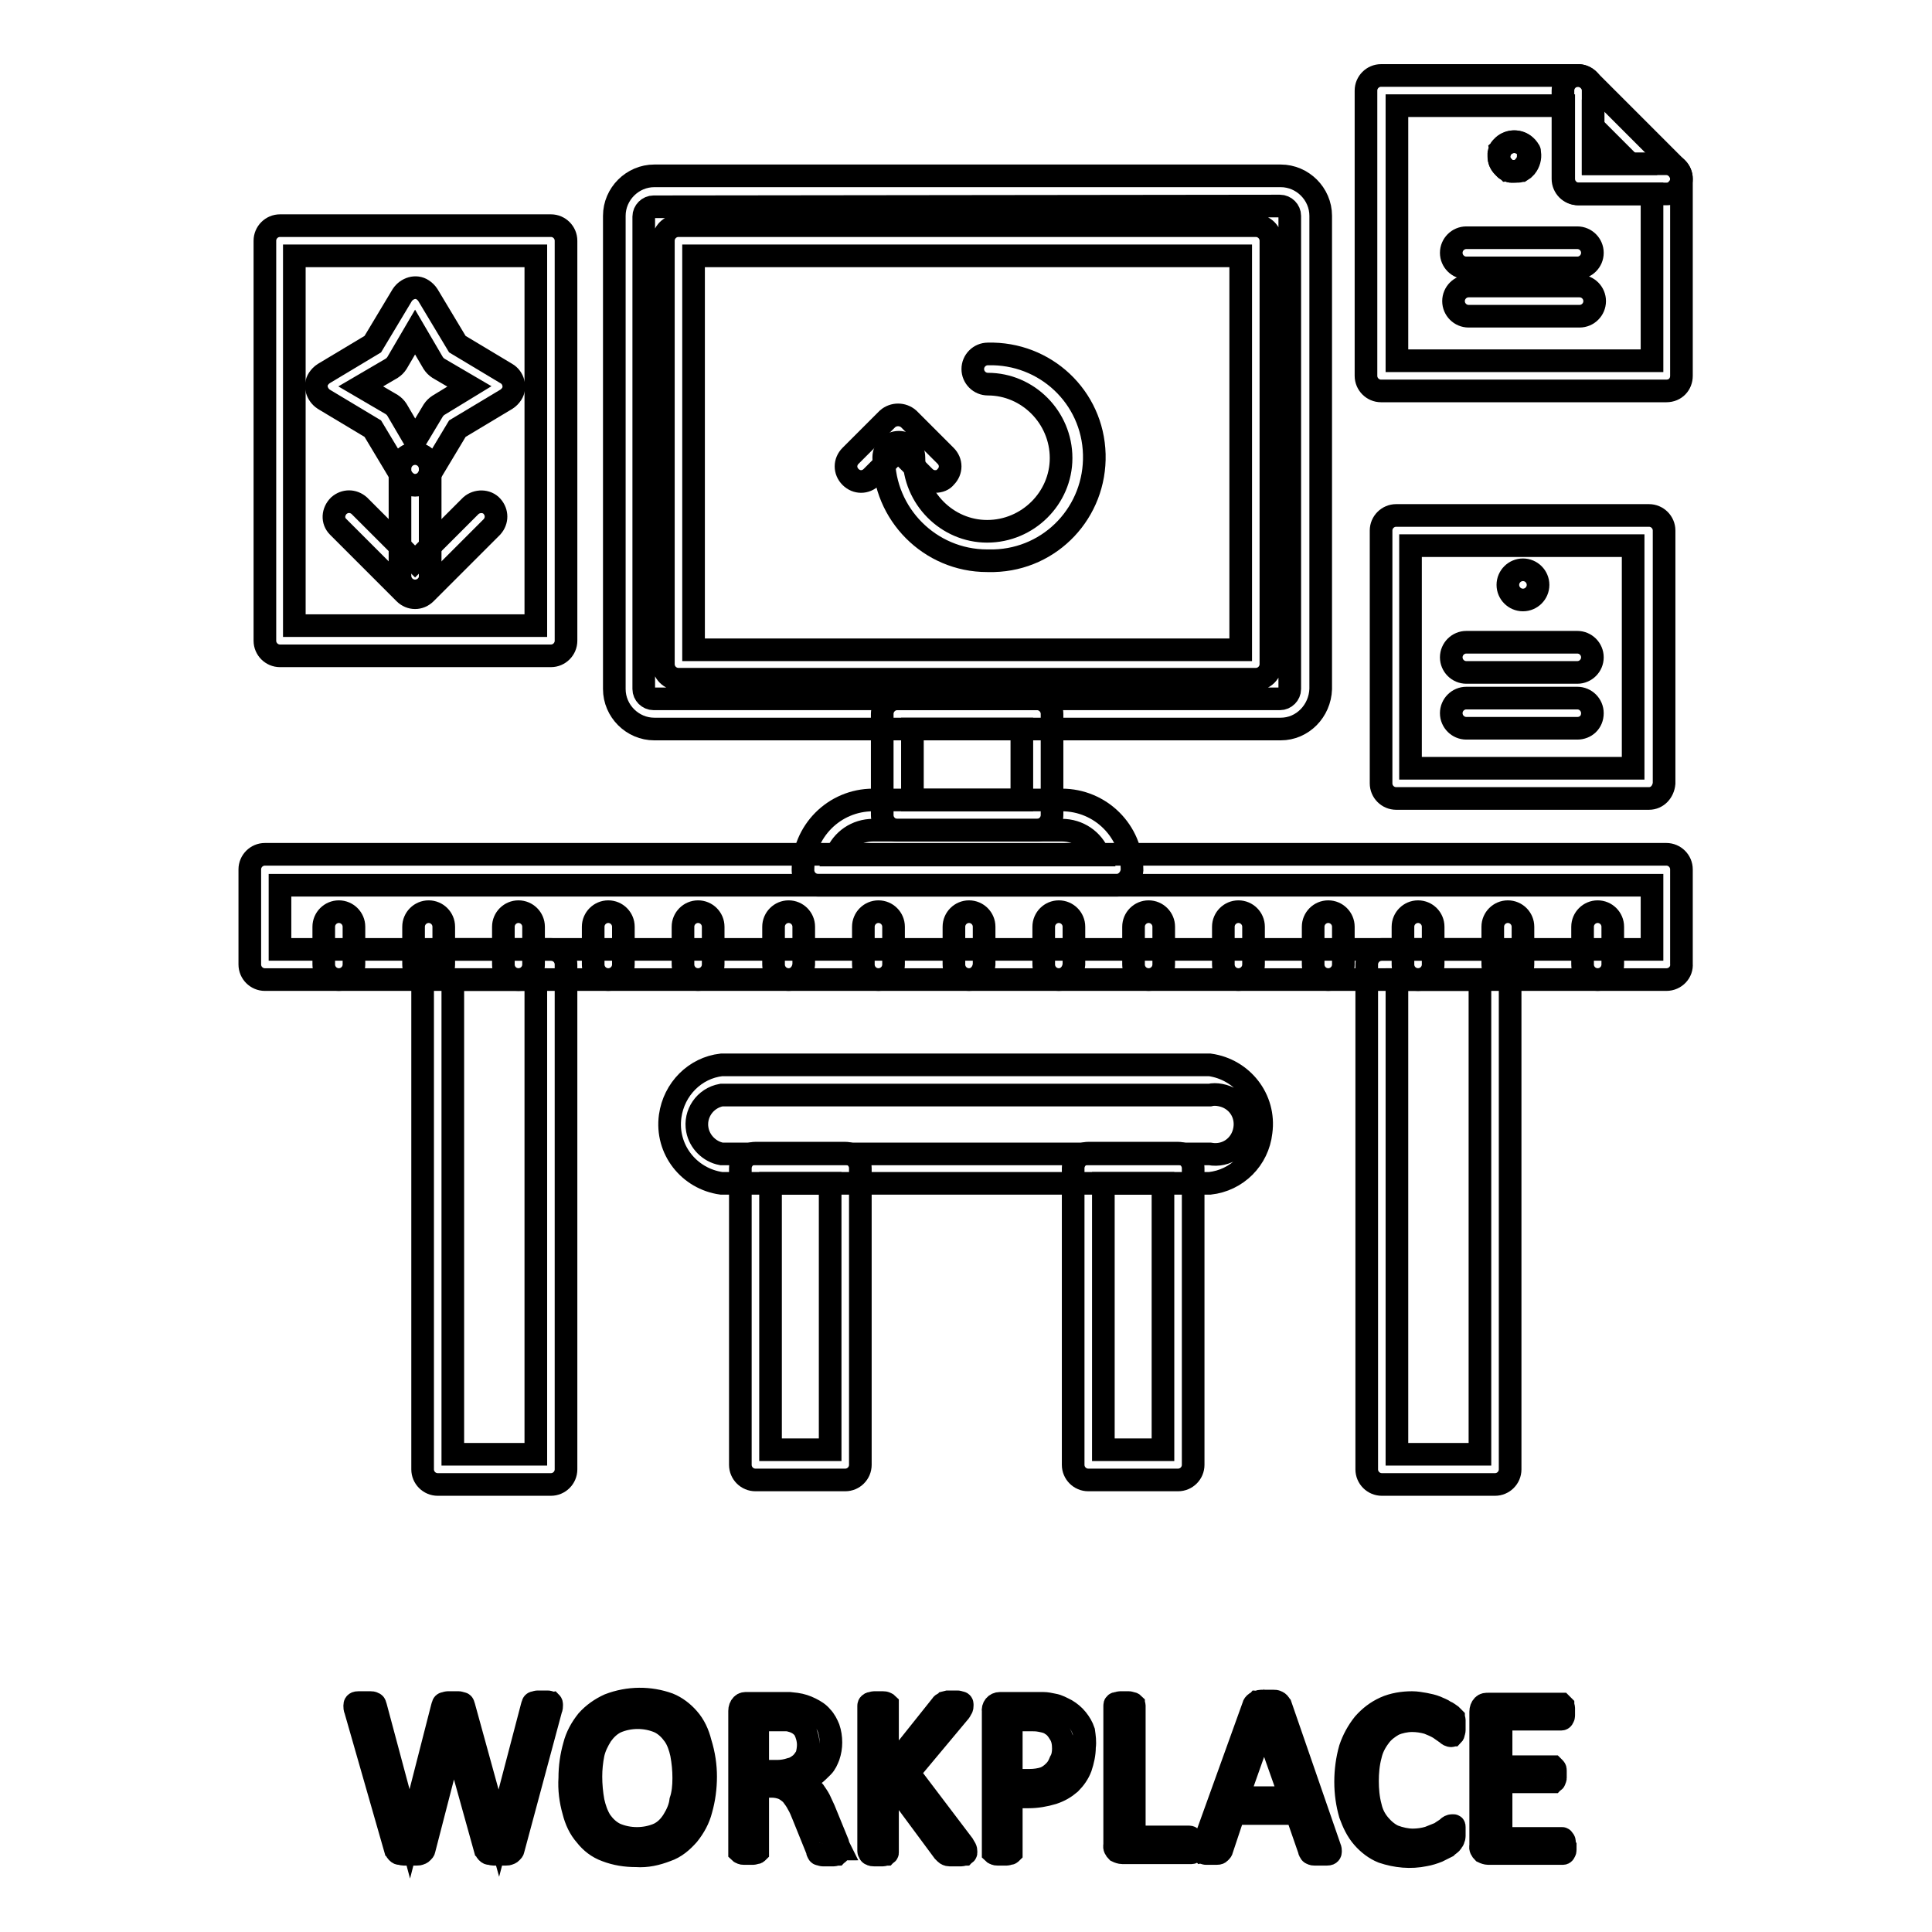 <?xml version="1.0" encoding="utf-8"?>
<!-- Svg Vector Icons : http://www.onlinewebfonts.com/icon -->
<!DOCTYPE svg PUBLIC "-//W3C//DTD SVG 1.1//EN" "http://www.w3.org/Graphics/SVG/1.1/DTD/svg11.dtd">
<svg version="1.1" xmlns="http://www.w3.org/2000/svg" xmlns:xlink="http://www.w3.org/1999/xlink" x="0px" y="0px" viewBox="0 0 256 256" enable-background="new 0 0 256 256" xml:space="preserve">
<g> <path stroke-width="3" fill-opacity="0" stroke="#000000"  d="M220.8,51.8h-37.8c-1.1,0-2-0.9-2-2l0,0V12c0-1.1,0.9-2,2-2l0,0h26.1c1.1,0,2,0.9,2,2l0,0v9.7h9.7 c1.1,0,2,0.9,2,2l0,0v26.1C222.8,50.9,222,51.8,220.8,51.8C220.9,51.8,220.9,51.8,220.8,51.8z M185.1,47.8h33.8V25.7h-9.7 c-1.1,0-2-0.9-2-2l0,0V14h-22.1V47.8z"/> <path stroke-width="3" fill-opacity="0" stroke="#000000"  d="M220.8,25.7h-11.7c-1.1,0-2-0.9-2-2l0,0V12c0-1.1,0.9-2,2-2c0.5,0,1,0.2,1.4,0.6l11.7,11.7 c0.8,0.8,0.8,2,0,2.8C221.9,25.5,221.4,25.7,220.8,25.7L220.8,25.7z M211.1,21.7h4.9l-4.9-4.9V21.7z M200.6,22.7 c-0.1,0-0.3,0-0.4,0c-0.1,0-0.3-0.1-0.4-0.1c-0.1-0.1-0.2-0.1-0.3-0.2c-0.1-0.1-0.2-0.2-0.3-0.3c-0.5-0.5-0.7-1.1-0.5-1.8 c0-0.1,0.1-0.2,0.1-0.4c0.1-0.1,0.1-0.2,0.2-0.3c0.1-0.1,0.2-0.2,0.3-0.3c0.8-0.7,2-0.7,2.8,0c0.1,0.1,0.2,0.2,0.3,0.3 c0.1,0.1,0.1,0.2,0.2,0.3c0.1,0.1,0.1,0.2,0.1,0.4c0.1,0.6-0.1,1.3-0.5,1.8c-0.1,0.1-0.2,0.2-0.3,0.3l-0.3,0.2 c-0.1,0-0.2,0.1-0.4,0.1C200.9,22.7,200.7,22.7,200.6,22.7L200.6,22.7z"/> <path stroke-width="3" fill-opacity="0" stroke="#000000"  d="M200.6,22.7c-0.1,0-0.3,0-0.4,0c-0.1,0-0.3-0.1-0.4-0.1l-0.3-0.2l-0.3-0.3c-0.4-0.4-0.6-0.9-0.6-1.4 c0-0.1,0-0.3,0-0.4c0-0.1,0.1-0.2,0.1-0.4c0.1-0.1,0.1-0.2,0.2-0.3c0.1-0.1,0.2-0.2,0.3-0.3c0.8-0.7,2-0.7,2.8,0 c0.3,0.3,0.5,0.6,0.5,1c0,0.1,0,0.3,0,0.4c0,0.5-0.2,1-0.6,1.4C201.6,22.5,201.1,22.7,200.6,22.7z M130.8,74.3 c-7.6,0-13.7-6.2-13.7-13.7c0-1.1,0.9-2,2-2s2,0.9,2,2c0,5.4,4.4,9.8,9.7,9.8c5.4,0,9.8-4.4,9.8-9.7c0-5.4-4.4-9.8-9.7-9.8 c0,0,0,0,0,0c-1.1,0-2-0.9-2-2c0-1.1,0.9-2,2-2c7.6-0.2,13.9,5.7,14.1,13.3c0.2,7.6-5.7,13.9-13.3,14.1 C131.3,74.3,131,74.3,130.8,74.3z"/> <path stroke-width="3" fill-opacity="0" stroke="#000000"  d="M123.9,63.8c-0.5,0-1-0.2-1.4-0.6l-3.5-3.5l-3.5,3.5c-0.8,0.8-2,0.8-2.8,0c-0.8-0.8-0.8-2,0-2.8 c0,0,0,0,0,0l4.9-4.9c0.8-0.7,2-0.7,2.8,0l4.9,4.9c0.8,0.8,0.8,2,0,2.8C125,63.6,124.5,63.8,123.9,63.8z M55,79.2 c-0.5,0-1-0.2-1.4-0.6l-8.8-8.8C44,69,44.1,67.8,44.9,67c0.8-0.7,1.9-0.7,2.7,0l7.4,7.4l7.4-7.4c0.8-0.7,2.1-0.7,2.8,0.1 c0.7,0.8,0.7,1.9,0,2.7l-8.8,8.8C56,79,55.5,79.2,55,79.2z"/> <path stroke-width="3" fill-opacity="0" stroke="#000000"  d="M169.7,96.6h-83c-2.9,0-5.3-2.4-5.3-5.3V28.6c0-2.9,2.4-5.3,5.3-5.3h83c2.9,0,5.3,2.4,5.3,5.3v62.7 C174.9,94.2,172.6,96.6,169.7,96.6z M86.6,27.4c-0.7,0-1.3,0.6-1.3,1.3l0,0v62.6c0,0.7,0.6,1.3,1.3,1.3h83c0.7,0,1.3-0.6,1.3-1.3 V28.6c0-0.7-0.6-1.3-1.3-1.3L86.6,27.4z M166.4,90H89.9c-1.1,0-2-0.9-2-2l0,0V31.9c0-1.1,0.9-2,2-2l0,0h76.5c1.1,0,2,0.9,2,2l0,0 V88C168.4,89.1,167.5,90,166.4,90L166.4,90L166.4,90z M91.9,86.1h72.5V33.9H91.9V86.1z"/> <path stroke-width="3" fill-opacity="0" stroke="#000000"  d="M137.4,110h-18.5c-1.1,0-2-0.9-2-2l0,0V94.6c0-1.1,0.9-2,2-2l0,0h18.5c1.1,0,2,0.9,2,2l0,0V108 C139.4,109.1,138.5,110,137.4,110L137.4,110z M120.9,106h14.5v-9.4h-14.5V106z"/> <path stroke-width="3" fill-opacity="0" stroke="#000000"  d="M148,117.3h-39.6c-1.1,0-2-0.9-2-2c0-5.1,4.1-9.3,9.3-9.3h25c5.1,0,9.3,4.1,9.3,9.3 C149.9,116.4,149,117.3,148,117.3L148,117.3z M110.8,113.3h34.8c-0.8-2-2.7-3.3-4.9-3.3h-25C113.5,110,111.6,111.3,110.8,113.3z"/> <path stroke-width="3" fill-opacity="0" stroke="#000000"  d="M220.8,129.8H35.1c-1.1,0-2-0.9-2-2l0,0v-12.6c0-1.1,0.9-2,2-2h185.7c1.1,0,2,0.9,2,2l0,0v12.5 C222.9,128.8,222,129.8,220.8,129.8C220.9,129.8,220.9,129.8,220.8,129.8z M37.1,125.8h181.8v-8.5H37.1V125.8z"/> <path stroke-width="3" fill-opacity="0" stroke="#000000"  d="M73,196.7H58c-1.1,0-2-0.9-2-2l0,0v-66.9c0-1.1,0.9-2,2-2l0,0h15c1.1,0,2,0.9,2,2l0,0v66.9 C75,195.8,74.1,196.7,73,196.7L73,196.7z M60,192.7h11v-62.9H60V192.7z M198.1,196.7h-15c-1.1,0-2-0.9-2-2l0,0v-66.9 c0-1.1,0.9-2,2-2l0,0h15c1.1,0,2,0.9,2,2l0,0v66.9C200.1,195.8,199.2,196.7,198.1,196.7L198.1,196.7z M185.1,192.7h11v-62.9h-11 V192.7z M73,86.9H37.1c-1.1,0-2-0.9-2-2l0,0v-53c0-1.1,0.9-2,2-2l0,0H73c1.1,0,2,0.9,2,2l0,0v53C75,86,74.1,86.9,73,86.9L73,86.9z  M39,82.9h32v-49H39V82.9z"/> <path stroke-width="3" fill-opacity="0" stroke="#000000"  d="M55,64.3c-0.7,0-1.3-0.4-1.7-1l-3.9-6.5l-6.5-3.9c-0.9-0.6-1.3-1.8-0.7-2.7c0.2-0.3,0.4-0.5,0.7-0.7 l6.5-3.9l3.9-6.5c0.6-0.9,1.8-1.3,2.7-0.7c0.3,0.2,0.5,0.4,0.7,0.7l3.9,6.5l6.5,3.9c0.9,0.5,1.3,1.8,0.7,2.7 c-0.2,0.3-0.4,0.5-0.7,0.7l-6.5,3.9l-3.9,6.5C56.4,63.9,55.7,64.3,55,64.3z M47.8,51.2l4.1,2.4c0.3,0.2,0.5,0.4,0.7,0.7l2.4,4.1 l2.4-4c0.2-0.3,0.4-0.5,0.7-0.7l4.1-2.5l-4.1-2.4c-0.3-0.2-0.5-0.4-0.7-0.7L55,44l-2.4,4.1c-0.2,0.3-0.4,0.5-0.7,0.7L47.8,51.2z"/> <path stroke-width="3" fill-opacity="0" stroke="#000000"  d="M55,78.3c-1.1,0-2-0.9-2-2l0,0V62.1c0-1.1,0.9-2,2-2c1.1,0,2,0.9,2,2v14.3C57,77.4,56.1,78.3,55,78.3 L55,78.3z M218.5,105.8H185c-1.1,0-2-0.9-2-2l0,0V70.3c0-1.1,0.9-2,2-2l0,0h33.5c1.1,0,2,0.9,2,2l0,0v33.5 C220.4,104.9,219.6,105.8,218.5,105.8L218.5,105.8L218.5,105.8z M186.9,101.8h29.5V72.3h-29.5V101.8z"/> <path stroke-width="3" fill-opacity="0" stroke="#000000"  d="M199.8,77.5c0-1.1,0.9-2,2-2l0,0c1.1,0,2,0.9,2,2l0,0c0,1.1-0.9,2-2,2l0,0 C200.7,79.5,199.8,78.6,199.8,77.5L199.8,77.5z M209,89.1h-14.7c-1.1,0-2-0.9-2-2c0-1.1,0.9-2,2-2H209c1.1,0,2,0.9,2,2 C211,88.2,210.1,89.1,209,89.1z M209,35.5h-14.7c-1.1,0-2-0.9-2-2s0.9-2,2-2H209c1.1,0,2,0.9,2,2S210.1,35.5,209,35.5z M209.3,41.9 h-14.7c-1.1,0-2-0.9-2-2c0-1.1,0.9-2,2-2h14.7c1.1,0,2,0.9,2,2C211.3,41,210.4,41.9,209.3,41.9z M209,96.5h-14.7c-1.1,0-2-0.9-2-2 c0-1.1,0.9-2,2-2H209c1.1,0,2,0.9,2,2C211,95.7,210.1,96.5,209,96.5z M44.9,129.8c-1.1,0-2-0.9-2-2l0,0v-5c0-1.1,0.9-2,2-2 c1.1,0,2,0.9,2,2l0,0v5C46.9,128.9,46,129.8,44.9,129.8L44.9,129.8z M56.8,129.8c-1.1,0-2-0.9-2-2l0,0v-5c0-1.1,0.9-2,2-2 s2,0.9,2,2l0,0v5C58.8,128.9,57.9,129.8,56.8,129.8L56.8,129.8z M68.7,129.8c-1.1,0-2-0.9-2-2v-5c0-1.1,0.9-2,2-2s2,0.9,2,2v5 C70.7,128.9,69.8,129.8,68.7,129.8L68.7,129.8z M80.6,129.8c-1.1,0-2-0.9-2-2l0,0v-5c0-1.1,0.9-2,2-2c1.1,0,2,0.9,2,2l0,0v5 C82.6,128.9,81.7,129.8,80.6,129.8z M92.5,129.8c-1.1,0-2-0.9-2-2l0,0v-5c0-1.1,0.9-2,2-2c1.1,0,2,0.9,2,2v5 C94.5,128.9,93.6,129.8,92.5,129.8L92.5,129.8z M104.5,129.8c-1.1,0-2-0.9-2-2l0,0v-5c0-1.1,0.9-2,2-2s2,0.9,2,2v5 C106.4,128.9,105.6,129.8,104.5,129.8L104.5,129.8z M116.4,129.8c-1.1,0-2-0.9-2-2l0,0v-5c0-1.1,0.9-2,2-2s2,0.9,2,2v5 C118.4,128.9,117.5,129.8,116.4,129.8L116.4,129.8z M128.4,129.8c-1.1,0-2-0.9-2-2v-5c0-1.1,0.9-2,2-2c1.1,0,2,0.9,2,2v5 C130.3,128.9,129.5,129.8,128.4,129.8L128.4,129.8L128.4,129.8z M140.3,129.8c-1.1,0-2-0.9-2-2l0,0v-5c0-1.1,0.9-2,2-2 c1.1,0,2,0.9,2,2c0,0,0,0,0,0v5C142.2,128.9,141.4,129.8,140.3,129.8L140.3,129.8z M152.2,129.8c-1.1,0-2-0.9-2-2l0,0v-5 c0-1.1,0.9-2,2-2c1.1,0,2,0.9,2,2v5C154.2,128.9,153.3,129.8,152.2,129.8L152.2,129.8z M164.1,129.8c-1.1,0-2-0.9-2-2l0,0v-5 c0-1.1,0.9-2,2-2c1.1,0,2,0.9,2,2v5C166.1,128.9,165.2,129.8,164.1,129.8L164.1,129.8z M176,129.8c-1.1,0-2-0.9-2-2l0,0v-5 c0-1.1,0.9-2,2-2c1.1,0,2,0.9,2,2v5C178,128.9,177.1,129.8,176,129.8L176,129.8L176,129.8z M187.9,129.8c-1.1,0-2-0.9-2-2l0,0v-5 c0-1.1,0.9-2,2-2c1.1,0,2,0.9,2,2v5C189.9,128.9,189,129.8,187.9,129.8L187.9,129.8L187.9,129.8z M199.8,129.8c-1.1,0-2-0.9-2-2v-5 c0-1.1,0.9-2,2-2c1.1,0,2,0.9,2,2v5C201.8,128.9,200.9,129.8,199.8,129.8L199.8,129.8z M211.7,129.8c-1.1,0-2-0.9-2-2l0,0v-5 c0-1.1,0.9-2,2-2s2,0.9,2,2v5C213.7,128.9,212.8,129.8,211.7,129.8z M160.3,156.8H95.6c-4.3-0.6-7.4-4.5-6.8-8.9 c0.5-3.6,3.3-6.4,6.8-6.8h64.7c4.3,0.6,7.4,4.5,6.8,8.9C166.7,153.6,163.9,156.4,160.3,156.8z M95.6,145.1 c-2.2,0.4-3.6,2.5-3.2,4.6c0.3,1.6,1.6,2.9,3.2,3.2h64.7c2.2,0.4,4.2-1,4.6-3.2s-1-4.2-3.2-4.6c-0.5-0.1-1-0.1-1.4,0H95.6z"/> <path stroke-width="3" fill-opacity="0" stroke="#000000"  d="M112,196.1h-11.9c-1.1,0-2-0.9-2-2l0,0v-39.3c0-1.1,0.9-2,2-2l0,0H112c1.1,0,2,0.9,2,2l0,0v39.3 C114,195.2,113.1,196.1,112,196.1L112,196.1z M102.1,192.1h7.9v-35.3h-7.9V192.1z M156.1,196.1h-11.9c-1.1,0-2-0.9-2-2l0,0v-39.3 c0-1.1,0.9-2,2-2l0,0h11.9c1.1,0,2,0.9,2,2c0,0,0,0,0,0v39.3C158.1,195.2,157.2,196.1,156.1,196.1L156.1,196.1L156.1,196.1z  M146.2,192.1h7.9v-35.3h-7.9V192.1z M68,245.1c0,0.1-0.1,0.2-0.2,0.3c-0.1,0.1-0.2,0.2-0.3,0.2c-0.2,0.1-0.3,0.1-0.5,0.1h-1.6 c-0.2,0-0.4-0.1-0.6-0.1c-0.1,0-0.2-0.1-0.3-0.2c-0.1-0.1-0.1-0.2-0.2-0.3L60.1,230l-3.9,15.1c0,0.1-0.1,0.2-0.2,0.3 c-0.1,0.1-0.2,0.2-0.3,0.2c-0.2,0.1-0.3,0.1-0.5,0.1h-1.7c-0.2,0-0.4-0.1-0.6-0.1c-0.1,0-0.2-0.1-0.3-0.2c-0.1-0.1-0.1-0.2-0.2-0.3 l-5.3-18.5c-0.1-0.2-0.1-0.4-0.1-0.6c0-0.1,0-0.2,0.1-0.3c0.1-0.1,0.3-0.1,0.4-0.1c0.3,0,0.5,0,0.8,0h0.8c0.1,0,0.3,0,0.4,0.1 c0.1,0,0.2,0.1,0.2,0.2c0,0.1,0.1,0.2,0.1,0.3l4.5,16.8l4.3-16.8c0-0.1,0.1-0.2,0.1-0.3c0-0.1,0.1-0.2,0.2-0.2 c0.1,0,0.3-0.1,0.4-0.1c0.3,0,0.5,0,0.8,0c0.2,0,0.5,0,0.7,0c0.1,0,0.3,0.1,0.4,0.1c0.1,0,0.2,0.1,0.2,0.2c0,0.1,0.1,0.2,0.1,0.3 l4.6,16.7l4.4-16.8c0-0.1,0.1-0.2,0.1-0.3c0-0.1,0.1-0.2,0.2-0.2c0.1,0,0.3-0.1,0.4-0.1c0.2,0,0.5,0,0.7,0c0.2,0,0.5,0,0.7,0 c0.1,0,0.3,0.1,0.4,0.1c0.1,0.1,0.1,0.2,0.1,0.3c0,0.2,0,0.4-0.1,0.6L68,245.1z M93.5,235.4c0,1.5-0.2,3-0.6,4.4 c-0.3,1.2-0.9,2.3-1.7,3.3c-0.8,0.9-1.7,1.7-2.9,2.1c-1.3,0.5-2.6,0.8-4,0.7c-1.4,0-2.7-0.2-4-0.7c-1.1-0.4-2-1.1-2.7-2 c-0.8-0.9-1.3-2-1.6-3.2c-0.4-1.4-0.6-2.9-0.5-4.4c0-1.5,0.2-2.9,0.6-4.3c0.3-1.2,0.9-2.3,1.7-3.3c0.8-0.9,1.8-1.6,2.9-2.1 c2.6-1,5.4-1,7.9-0.1c1,0.4,1.9,1.1,2.6,1.9c0.8,0.9,1.3,2,1.6,3.2C93.3,232.5,93.5,234,93.5,235.4z M90.6,235.6 c0-1.1-0.1-2.1-0.3-3.2c-0.2-0.9-0.5-1.8-1-2.5c-0.5-0.7-1.1-1.3-1.9-1.7c-0.9-0.4-1.9-0.6-2.9-0.6c-1,0-2,0.2-2.9,0.6 c-0.8,0.4-1.4,1-1.9,1.7c-0.5,0.8-0.9,1.6-1.1,2.5c-0.2,1-0.3,2-0.3,3c0,1.1,0.1,2.2,0.3,3.3c0.2,0.9,0.5,1.8,1,2.6 c0.5,0.7,1.1,1.3,1.9,1.7c0.9,0.4,1.9,0.6,2.9,0.6c1,0,2-0.2,2.9-0.6c0.8-0.4,1.4-1,1.9-1.8c0.5-0.8,0.9-1.7,1-2.6 C90.5,237.7,90.6,236.7,90.6,235.6L90.6,235.6z M111.1,245.3c0,0.1,0,0.1,0,0.2c0,0.1-0.1,0.1-0.2,0.2c-0.1,0-0.3,0.1-0.4,0.1H109 c-0.1,0-0.3-0.1-0.4-0.1c-0.1,0-0.2-0.1-0.2-0.2c-0.1-0.1-0.1-0.2-0.1-0.3l-1.9-4.7c-0.2-0.5-0.4-1-0.7-1.5 c-0.2-0.4-0.5-0.8-0.8-1.2c-0.3-0.3-0.7-0.6-1.1-0.8c-0.5-0.2-1-0.3-1.6-0.3h-1.8v8.5c0,0.1,0,0.1,0,0.2c-0.1,0.1-0.1,0.1-0.2,0.1 c-0.1,0-0.3,0.1-0.4,0.1c-0.2,0-0.4,0-0.6,0c-0.2,0-0.4,0-0.6,0c-0.1,0-0.3,0-0.4-0.1c-0.1,0-0.2-0.1-0.2-0.1c0-0.1,0-0.1,0-0.2 v-18.5c0-0.3,0.1-0.6,0.3-0.8c0.2-0.2,0.4-0.2,0.7-0.2h5.6l0.9,0.1c0.7,0.1,1.3,0.3,1.9,0.6c0.6,0.3,1.1,0.6,1.5,1.1 c0.4,0.4,0.7,1,0.9,1.5c0.2,0.6,0.3,1.2,0.3,1.9c0,0.6-0.1,1.2-0.3,1.8c-0.2,0.5-0.4,1-0.8,1.4c-0.4,0.4-0.8,0.8-1.2,1.1 c-0.5,0.3-1,0.6-1.6,0.8c0.3,0.1,0.6,0.3,0.9,0.6c0.3,0.2,0.5,0.5,0.8,0.8c0.2,0.3,0.5,0.7,0.7,1.1c0.2,0.4,0.4,0.9,0.6,1.3 l1.8,4.4c0.1,0.4,0.2,0.6,0.3,0.8C111.1,245,111.1,245.2,111.1,245.3L111.1,245.3z M107.1,231.2c0-0.7-0.2-1.4-0.5-2 c-0.4-0.6-1-1-1.8-1.2c-0.3-0.1-0.6-0.1-0.9-0.1c-0.4,0-0.9,0-1.3,0h-2.2v6.8h2.6c0.6,0,1.2-0.1,1.8-0.3c0.5-0.1,0.9-0.4,1.3-0.7 c0.3-0.3,0.6-0.7,0.8-1.1C107,232.2,107.1,231.7,107.1,231.2L107.1,231.2z M128,245.3c0,0.1,0,0.2,0,0.2c0,0.1-0.1,0.1-0.2,0.2 c-0.1,0-0.3,0.1-0.4,0.1c-0.2,0-0.5,0-0.7,0c-0.3,0-0.6,0-0.9,0c-0.2,0-0.4-0.1-0.5-0.2c-0.1-0.1-0.2-0.2-0.3-0.3l-7.4-10v10 c0,0.1,0,0.1,0,0.2c0,0.1-0.1,0.1-0.2,0.2c-0.1,0-0.3,0.1-0.4,0.1c-0.2,0-0.4,0-0.6,0c-0.2,0-0.4,0-0.6,0c-0.1,0-0.3,0-0.4-0.1 c-0.1,0-0.2-0.1-0.2-0.2c0-0.1-0.1-0.1-0.1-0.2v-19.3c0-0.1,0-0.1,0.1-0.2c0.1-0.1,0.1-0.1,0.2-0.1c0.1,0,0.3-0.1,0.4-0.1 c0.2,0,0.4,0,0.6,0c0.2,0,0.4,0,0.6,0c0.1,0,0.3,0,0.4,0.1c0.1,0,0.2,0.1,0.2,0.1c0,0.1,0,0.1,0,0.2v8.9l7.1-8.9 c0.1-0.1,0.1-0.2,0.2-0.2c0.1-0.1,0.2-0.1,0.3-0.2l0.4-0.1c0.2,0,0.4,0,0.7,0c0.2,0,0.4,0,0.6,0c0.1,0,0.3,0.1,0.4,0.1 c0.1,0,0.2,0.1,0.2,0.2c0,0.1,0,0.1,0,0.2c0,0.1,0,0.3-0.1,0.4c-0.1,0.2-0.2,0.4-0.4,0.6l-6.6,7.9l7.2,9.5c0.1,0.2,0.2,0.3,0.3,0.5 C128,245.1,128,245.2,128,245.3z M143.7,231.5c0,0.9-0.2,1.8-0.5,2.7c-0.3,0.8-0.8,1.5-1.4,2.1c-0.7,0.6-1.4,1-2.3,1.3 c-1,0.3-2.1,0.5-3.2,0.5h-2.3v7.2c0,0.1,0,0.1,0,0.2c-0.1,0.1-0.1,0.1-0.2,0.1c-0.1,0-0.3,0.1-0.4,0.1c-0.2,0-0.4,0-0.6,0 c-0.2,0-0.4,0-0.6,0c-0.1,0-0.3,0-0.4-0.1c-0.1,0-0.2-0.1-0.2-0.1c0-0.1,0-0.1,0-0.2v-18.5c-0.1-0.6,0.3-1.1,0.9-1.1 c0.1,0,0.1,0,0.2,0h5.5c0.5,0,0.9,0.1,1.4,0.2c0.6,0.1,1.1,0.4,1.7,0.7c0.5,0.3,1,0.7,1.4,1.2c0.4,0.5,0.7,1,0.9,1.6 C143.7,230.1,143.8,230.8,143.7,231.5z M140.9,231.7c0-0.7-0.1-1.4-0.5-2c-0.3-0.5-0.6-0.9-1.1-1.2c-0.4-0.3-0.9-0.4-1.4-0.5 c-0.5-0.1-0.9-0.1-1.4-0.1h-2.5v8h2.4c0.7,0,1.4-0.1,2-0.3c0.5-0.2,0.9-0.5,1.3-0.9c0.4-0.4,0.6-0.8,0.8-1.3 C140.8,232.9,140.9,232.3,140.9,231.7z M158.2,244.5c0,0.2,0,0.4,0,0.5c0,0.1,0,0.2-0.1,0.3c0,0.1-0.1,0.2-0.2,0.2 c-0.1,0-0.2,0-0.3,0h-8.9c-0.2,0-0.5-0.1-0.7-0.2c-0.2-0.2-0.4-0.5-0.3-0.8V226c0-0.1,0-0.2,0.1-0.2c0-0.1,0.1-0.1,0.2-0.1 c0.1,0,0.3-0.1,0.4-0.1c0.2,0,0.4,0,0.6,0c0.2,0,0.4,0,0.6,0c0.1,0,0.3,0.1,0.4,0.1c0.1,0,0.2,0.1,0.2,0.1c0,0.1,0.1,0.1,0.1,0.2 v17.4h7.2c0.1,0,0.2,0,0.3,0.1c0.1,0.1,0.1,0.1,0.2,0.2c0,0.1,0.1,0.2,0.1,0.3C158.2,244.2,158.2,244.4,158.2,244.5L158.2,244.5z  M176.2,244.8c0.1,0.2,0.1,0.4,0.1,0.5c0,0.1,0,0.2-0.1,0.3c-0.1,0.1-0.3,0.1-0.4,0.1H175c-0.3,0-0.5,0-0.8,0c-0.1,0-0.3,0-0.4-0.1 c-0.1,0-0.2-0.1-0.2-0.2c-0.1-0.1-0.1-0.1-0.1-0.2l-1.7-4.9h-8.3l-1.6,4.8c0,0.1-0.1,0.2-0.1,0.2c-0.1,0.1-0.1,0.1-0.2,0.2 c-0.1,0.1-0.3,0.1-0.4,0.1h-0.7c-0.2,0-0.5,0-0.7,0c-0.1,0-0.3-0.1-0.4-0.1c-0.1-0.1-0.1-0.2-0.1-0.3c0-0.2,0.1-0.4,0.1-0.6 l6.7-18.6c0-0.1,0.1-0.2,0.2-0.3c0.1-0.1,0.2-0.1,0.3-0.2c0.2,0,0.3-0.1,0.5-0.1h1.6c0.2,0,0.4,0,0.5,0.1c0.1,0,0.2,0.1,0.3,0.2 c0.1,0.1,0.1,0.2,0.2,0.3L176.2,244.8z M167.5,228.3l-3.5,9.9h7L167.5,228.3z M192.7,242.9v0.4c0,0.1,0,0.2-0.1,0.3 c0,0.1,0,0.2-0.1,0.3c-0.1,0.1-0.1,0.2-0.2,0.3c-0.2,0.2-0.4,0.3-0.6,0.5c-0.4,0.2-0.8,0.4-1.2,0.6c-0.5,0.2-1.1,0.4-1.7,0.5 c-1.9,0.4-3.8,0.2-5.6-0.4c-1-0.4-1.9-1.1-2.6-1.9c-0.8-0.9-1.3-2-1.7-3.1c-0.4-1.4-0.6-2.8-0.6-4.3c0-1.5,0.2-3,0.6-4.4 c0.4-1.2,1-2.3,1.8-3.3c0.8-0.9,1.7-1.6,2.8-2.1c1.1-0.5,2.4-0.7,3.6-0.7c0.6,0,1.1,0.1,1.7,0.2c0.5,0.1,1,0.2,1.5,0.4 c0.4,0.2,0.8,0.3,1.2,0.6c0.3,0.1,0.5,0.3,0.8,0.5c0.1,0.1,0.2,0.2,0.3,0.3c0,0.1,0.1,0.2,0.1,0.3c0,0.1,0,0.2,0,0.4 c0,0.2,0,0.3,0,0.5v0.5c0,0.1-0.1,0.3-0.1,0.4c0,0.1-0.1,0.2-0.1,0.2c-0.1,0-0.1,0.1-0.2,0.1c-0.2,0-0.4-0.1-0.6-0.3 c-0.3-0.2-0.7-0.5-1-0.7c-0.5-0.3-1-0.5-1.5-0.7c-0.7-0.2-1.4-0.3-2.1-0.3c-0.8,0-1.7,0.2-2.4,0.5c-0.7,0.4-1.4,0.9-1.9,1.6 c-0.6,0.8-1,1.6-1.2,2.5c-0.3,1.1-0.4,2.3-0.4,3.4c0,1.1,0.1,2.3,0.4,3.4c0.2,0.9,0.6,1.7,1.2,2.4c0.5,0.6,1.2,1.2,1.9,1.5 c0.8,0.3,1.7,0.5,2.5,0.5c0.7,0,1.4-0.1,2.1-0.3c0.5-0.2,1-0.4,1.5-0.6c0.4-0.3,0.8-0.5,1-0.7c0.2-0.2,0.4-0.3,0.6-0.3 c0.1,0,0.1,0,0.2,0c0.1,0,0.1,0.1,0.1,0.2c0,0.1,0,0.2,0,0.4C192.7,242.4,192.7,242.6,192.7,242.9L192.7,242.9z M207.4,244.6 c0,0.2,0,0.3,0,0.5c0,0.1,0,0.2-0.1,0.3c0,0.1-0.1,0.2-0.2,0.2c-0.1,0-0.2,0-0.2,0h-9.7c-0.2,0-0.5-0.1-0.7-0.2 c-0.2-0.2-0.4-0.5-0.3-0.8v-17.8c0-0.3,0.1-0.6,0.3-0.8c0.2-0.2,0.4-0.2,0.7-0.2h9.5c0.1,0,0.2,0,0.2,0c0.1,0.1,0.1,0.1,0.2,0.2 c0,0.1,0.1,0.2,0.1,0.3c0,0.2,0,0.3,0,0.5c0,0.2,0,0.3,0,0.5c0,0.1,0,0.2-0.1,0.3c0,0.1-0.1,0.2-0.2,0.2c-0.1,0-0.2,0-0.2,0h-7.8 v6.3h6.7c0.1,0,0.2,0,0.2,0c0.1,0.1,0.1,0.1,0.2,0.2c0.1,0.1,0.1,0.2,0.1,0.3v0.5c0,0.2,0,0.3,0,0.5c0,0.1-0.1,0.2-0.1,0.3 c0,0.1-0.1,0.1-0.2,0.2c-0.1,0-0.2,0-0.2,0h-6.7v7.5h7.9c0.1,0,0.2,0,0.2,0c0.1,0,0.1,0.1,0.2,0.2c0.1,0.1,0.1,0.2,0.1,0.3 C207.3,244.3,207.3,244.4,207.4,244.6L207.4,244.6z"/></g>
</svg>